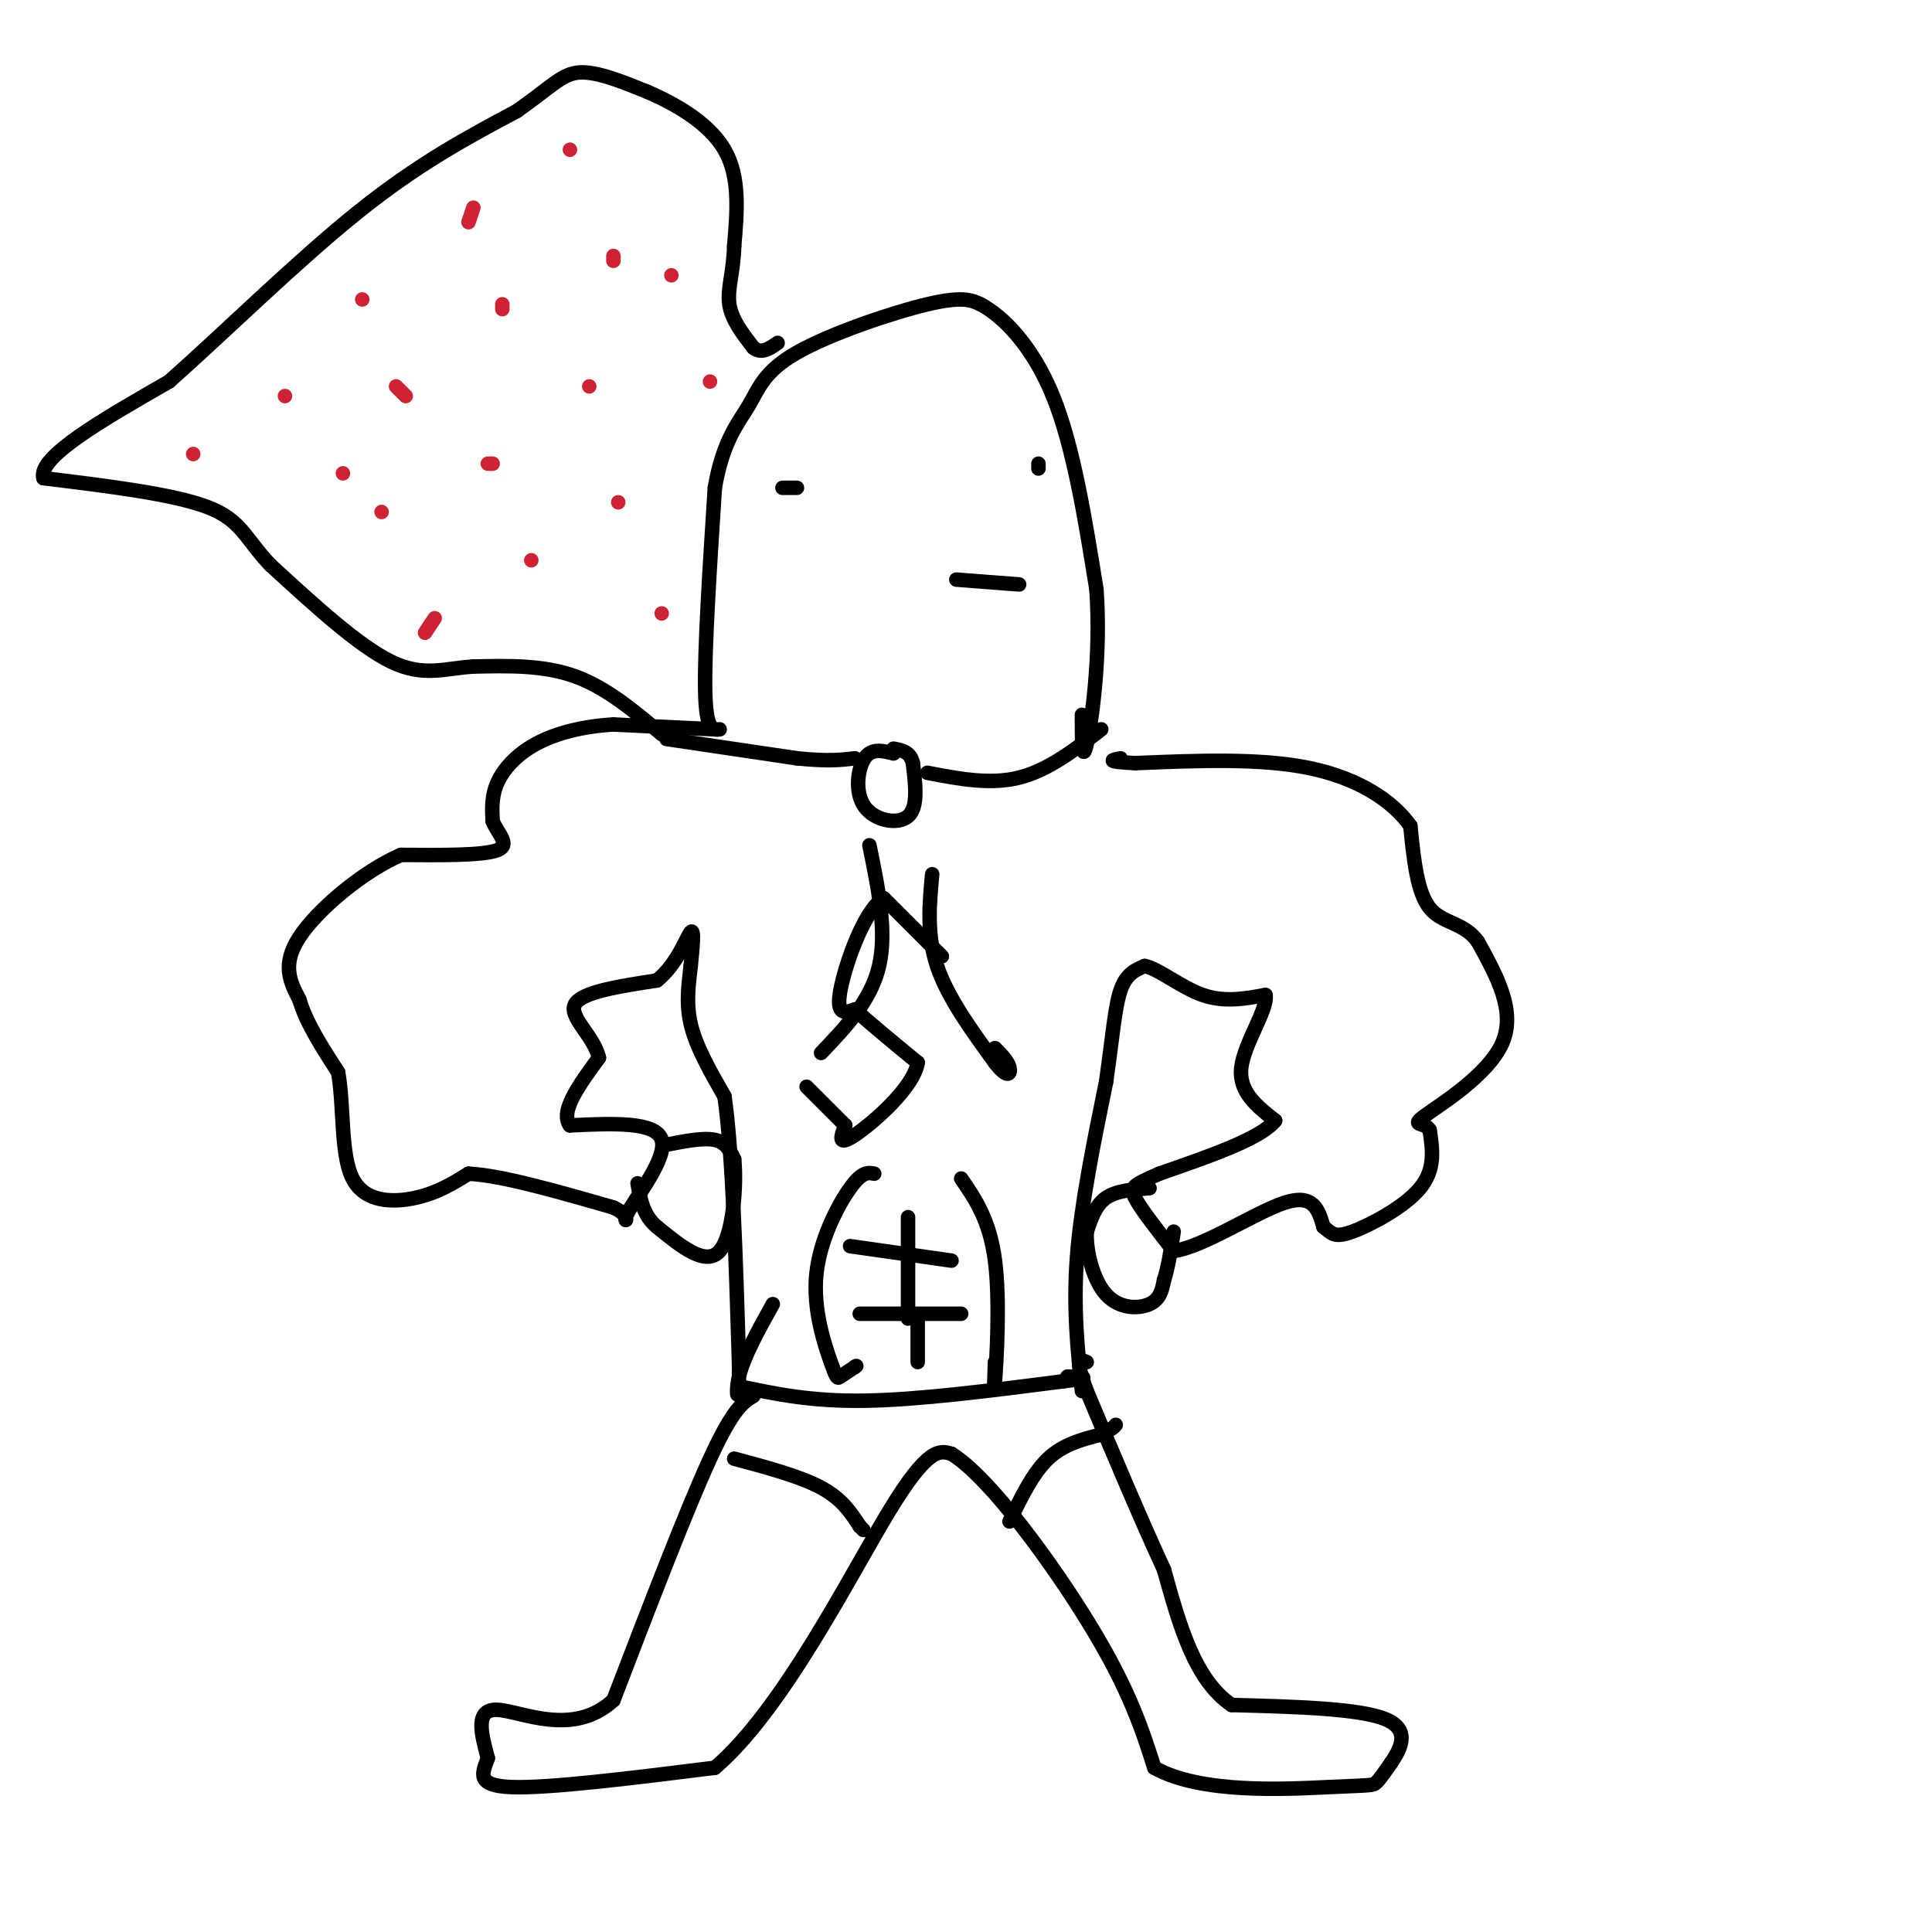 <svg viewBox='0 0 400 400' version='1.1' xmlns='http://www.w3.org/2000/svg' xmlns:xlink='http://www.w3.org/1999/xlink'><g fill='none' stroke='#000000' stroke-width='3' stroke-linecap='round' stroke-linejoin='round'><path d='M149,151c-1.417,0.167 -2.833,0.333 -3,-8c-0.167,-8.333 0.917,-25.167 2,-42'/><path d='M148,101c1.684,-9.841 4.895,-13.442 7,-17c2.105,-3.558 3.105,-7.073 10,-11c6.895,-3.927 19.684,-8.265 27,-10c7.316,-1.735 9.158,-0.868 11,0'/><path d='M203,63c4.644,2.444 10.756,8.556 15,19c4.244,10.444 6.622,25.222 9,40'/><path d='M227,122c1.000,13.600 -1.000,27.600 -2,32c-1.000,4.400 -1.000,-0.800 -1,-6'/><path d='M215,97c0.000,0.000 0.000,-1.000 0,-1'/><path d='M162,101c0.000,0.000 3.000,0.000 3,0'/><path d='M198,120c0.000,0.000 13.000,1.000 13,1'/><path d='M148,151c0.000,0.000 -21.000,-1.000 -21,-1'/><path d='M127,150c-6.405,0.369 -11.917,1.792 -16,4c-4.083,2.208 -6.738,5.202 -8,8c-1.262,2.798 -1.131,5.399 -1,8'/><path d='M102,170c0.956,2.533 3.844,4.867 1,6c-2.844,1.133 -11.422,1.067 -20,1'/><path d='M83,177c-7.778,3.356 -17.222,11.244 -21,17c-3.778,5.756 -1.889,9.378 0,13'/><path d='M62,207c1.333,4.667 4.667,9.833 8,15'/><path d='M70,222c1.274,7.000 0.458,17.000 3,22c2.542,5.000 8.440,5.000 13,4c4.560,-1.000 7.780,-3.000 11,-5'/><path d='M97,243c6.833,0.333 18.417,3.667 30,7'/><path d='M127,250c4.679,2.167 1.375,4.083 3,1c1.625,-3.083 8.179,-11.167 7,-15c-1.179,-3.833 -10.089,-3.417 -19,-3'/><path d='M118,233c-2.167,-2.833 1.917,-8.417 6,-14'/><path d='M124,219c-0.933,-4.400 -6.267,-8.400 -5,-11c1.267,-2.600 9.133,-3.800 17,-5'/><path d='M136,203c4.200,-3.311 6.200,-9.089 7,-10c0.800,-0.911 0.400,3.044 0,7'/><path d='M143,200c-0.311,3.089 -1.089,7.311 0,12c1.089,4.689 4.044,9.844 7,15'/><path d='M150,227c1.667,11.667 2.333,33.333 3,55'/><path d='M153,282c0.156,9.889 -0.956,7.111 0,3c0.956,-4.111 3.978,-9.556 7,-15'/><path d='M224,288c-0.917,-8.667 -1.833,-17.333 -1,-28c0.833,-10.667 3.417,-23.333 6,-36'/><path d='M229,224c1.378,-9.600 1.822,-15.600 3,-19c1.178,-3.400 3.089,-4.200 5,-5'/><path d='M237,200c2.867,0.556 7.533,4.444 12,6c4.467,1.556 8.733,0.778 13,0'/><path d='M262,206c0.600,2.844 -4.400,9.956 -5,15c-0.600,5.044 3.200,8.022 7,11'/><path d='M264,232c-2.833,3.667 -13.417,7.333 -24,11'/><path d='M240,243c-5.200,2.333 -6.200,2.667 -5,5c1.200,2.333 4.600,6.667 8,11'/><path d='M243,259c6.000,-0.733 17.000,-8.067 23,-10c6.000,-1.933 7.000,1.533 8,5'/><path d='M274,254c1.786,1.393 2.250,2.375 6,1c3.750,-1.375 10.786,-5.107 14,-9c3.214,-3.893 2.607,-7.946 2,-12'/><path d='M296,234c-0.929,-1.893 -4.250,-0.625 -1,-3c3.250,-2.375 13.071,-8.393 16,-15c2.929,-6.607 -1.036,-13.804 -5,-21'/><path d='M306,195c-2.822,-4.067 -7.378,-3.733 -10,-7c-2.622,-3.267 -3.311,-10.133 -4,-17'/><path d='M292,171c-3.689,-5.267 -10.911,-9.933 -21,-12c-10.089,-2.067 -23.044,-1.533 -36,-1'/><path d='M235,158c-6.500,-0.333 -4.750,-0.667 -3,-1'/><path d='M137,152c-5.750,-4.833 -11.500,-9.667 -18,-12c-6.500,-2.333 -13.750,-2.167 -21,-2'/><path d='M98,138c-5.933,0.356 -10.267,2.244 -17,-1c-6.733,-3.244 -15.867,-11.622 -25,-20'/><path d='M56,117c-5.267,-5.511 -5.933,-9.289 -13,-12c-7.067,-2.711 -20.533,-4.356 -34,-6'/><path d='M9,99c-1.333,-4.333 12.333,-12.167 26,-20'/><path d='M35,79c11.244,-9.956 26.356,-24.844 39,-35c12.644,-10.156 22.822,-15.578 33,-21'/><path d='M107,23c7.400,-5.222 9.400,-7.778 13,-8c3.600,-0.222 8.800,1.889 14,4'/><path d='M134,19c5.644,2.400 12.756,6.400 16,12c3.244,5.600 2.622,12.800 2,20'/><path d='M152,51c-0.133,5.378 -1.467,8.822 -1,12c0.467,3.178 2.733,6.089 5,9'/><path d='M156,72c1.667,1.333 3.333,0.167 5,-1'/><path d='M138,153c0.000,0.000 27.000,4.000 27,4'/><path d='M165,157c6.500,0.667 9.250,0.333 12,0'/><path d='M185,156c-2.274,-0.583 -4.548,-1.167 -6,1c-1.452,2.167 -2.083,7.083 0,10c2.083,2.917 6.881,3.833 9,2c2.119,-1.833 1.560,-6.417 1,-11'/><path d='M189,158c-0.500,-2.333 -2.250,-2.667 -4,-3'/><path d='M192,160c6.500,1.250 13.000,2.500 19,1c6.000,-1.500 11.500,-5.750 17,-10'/><path d='M138,237c3.833,-0.750 7.667,-1.500 10,-1c2.333,0.500 3.167,2.250 4,4'/><path d='M152,240c0.533,5.067 -0.133,15.733 -3,19c-2.867,3.267 -7.933,-0.867 -13,-5'/><path d='M136,254c-2.833,-2.333 -3.417,-5.667 -4,-9'/><path d='M238,246c-3.417,0.250 -6.833,0.500 -9,2c-2.167,1.500 -3.083,4.250 -4,7'/><path d='M225,255c-0.214,3.845 1.250,9.958 4,13c2.750,3.042 6.786,3.012 9,2c2.214,-1.012 2.607,-3.006 3,-5'/><path d='M241,265c0.833,-2.500 1.417,-6.250 2,-10'/><path d='M153,287c7.417,1.583 14.833,3.167 26,3c11.167,-0.167 26.083,-2.083 41,-4'/><path d='M220,286c7.000,-0.833 4.000,-0.917 1,-1'/><path d='M156,289c-2.083,1.250 -4.167,2.500 -9,13c-4.833,10.500 -12.417,30.250 -20,50'/><path d='M127,352c-8.356,7.778 -19.244,2.222 -24,2c-4.756,-0.222 -3.378,4.889 -2,10'/><path d='M101,364c-1.067,3.067 -2.733,5.733 5,6c7.733,0.267 24.867,-1.867 42,-4'/><path d='M148,366c13.956,-11.867 27.844,-39.533 36,-53c8.156,-13.467 10.578,-12.733 13,-12'/><path d='M197,301c7.889,4.844 21.111,22.956 29,36c7.889,13.044 10.444,21.022 13,29'/><path d='M239,366c9.595,5.405 27.083,4.417 36,4c8.917,-0.417 9.262,-0.262 10,-1c0.738,-0.738 1.869,-2.369 3,-4'/><path d='M288,365c1.667,-2.489 4.333,-6.711 -1,-9c-5.333,-2.289 -18.667,-2.644 -32,-3'/><path d='M255,353c-7.667,-5.167 -10.833,-16.583 -14,-28'/><path d='M241,325c-5.000,-10.833 -10.500,-23.917 -16,-37'/><path d='M225,288c-2.667,-7.167 -1.333,-6.583 0,-6'/><path d='M195,198c0.000,0.000 -12.000,-12.000 -12,-12'/><path d='M183,186c-4.000,2.178 -8.000,13.622 -9,19c-1.000,5.378 1.000,4.689 3,4'/><path d='M177,209c2.667,2.500 7.833,6.750 13,11'/><path d='M190,220c-0.778,5.133 -9.222,12.467 -13,15c-3.778,2.533 -2.889,0.267 -2,-2'/><path d='M175,233c-1.667,-1.667 -4.833,-4.833 -8,-8'/></g>
<g fill='none' stroke='#cf2233' stroke-width='3' stroke-linecap='round' stroke-linejoin='round'><path d='M40,94c0.000,0.000 0.000,0.000 0,0'/><path d='M75,62c0.000,0.000 0.000,0.000 0,0'/><path d='M59,82c0.000,0.000 0.000,0.000 0,0'/><path d='M79,106c0.000,0.000 0.000,0.000 0,0'/><path d='M71,98c0.000,0.000 0.000,0.000 0,0'/><path d='M104,64c0.000,0.000 0.000,-1.000 0,-1'/><path d='M98,43c0.000,0.000 -1.000,3.000 -1,3'/><path d='M82,80c0.000,0.000 2.000,2.000 2,2'/><path d='M110,116c0.000,0.000 0.000,0.000 0,0'/><path d='M88,131c0.000,0.000 2.000,-3.000 2,-3'/><path d='M101,96c0.000,0.000 1.000,0.000 1,0'/><path d='M127,54c0.000,0.000 0.000,-1.000 0,-1'/><path d='M118,31c0.000,0.000 0.000,0.000 0,0'/><path d='M122,80c0.000,0.000 0.000,0.000 0,0'/><path d='M128,104c0.000,0.000 0.000,0.000 0,0'/><path d='M137,127c0.000,0.000 0.000,0.000 0,0'/><path d='M147,79c0.000,0.000 0.000,0.000 0,0'/><path d='M139,57c0.000,0.000 0.000,0.000 0,0'/></g>
<g fill='none' stroke='#000000' stroke-width='3' stroke-linecap='round' stroke-linejoin='round'><path d='M152,302c6.833,1.833 13.667,3.667 18,6c4.333,2.333 6.167,5.167 8,8'/><path d='M178,316c1.333,1.333 0.667,0.667 0,0'/><path d='M209,315c2.417,-5.000 4.833,-10.000 8,-13c3.167,-3.000 7.083,-4.000 11,-5'/><path d='M228,297c2.333,-1.167 2.667,-1.583 3,-2'/><path d='M181,243c-1.241,-0.252 -2.482,-0.504 -5,3c-2.518,3.504 -6.314,10.764 -7,18c-0.686,7.236 1.738,14.448 3,18c1.262,3.552 1.360,3.443 2,3c0.640,-0.443 1.820,-1.222 3,-2'/><path d='M177,283c0.500,-0.333 0.250,-0.167 0,0'/><path d='M199,244c2.956,4.311 5.911,8.622 7,17c1.089,8.378 0.311,20.822 0,25c-0.311,4.178 -0.156,0.089 0,-4'/><path d='M188,252c0.000,0.000 0.000,21.000 0,21'/><path d='M176,258c0.000,0.000 21.000,3.000 21,3'/><path d='M178,272c0.000,0.000 21.000,0.000 21,0'/><path d='M190,273c0.000,0.000 0.000,9.000 0,9'/><path d='M193,181c-0.583,6.250 -1.167,12.500 1,19c2.167,6.500 7.083,13.250 12,20'/><path d='M206,220c2.667,3.511 3.333,2.289 3,1c-0.333,-1.289 -1.667,-2.644 -3,-4'/><path d='M180,175c1.833,8.917 3.667,17.833 2,25c-1.667,7.167 -6.833,12.583 -12,18'/></g>
</svg>